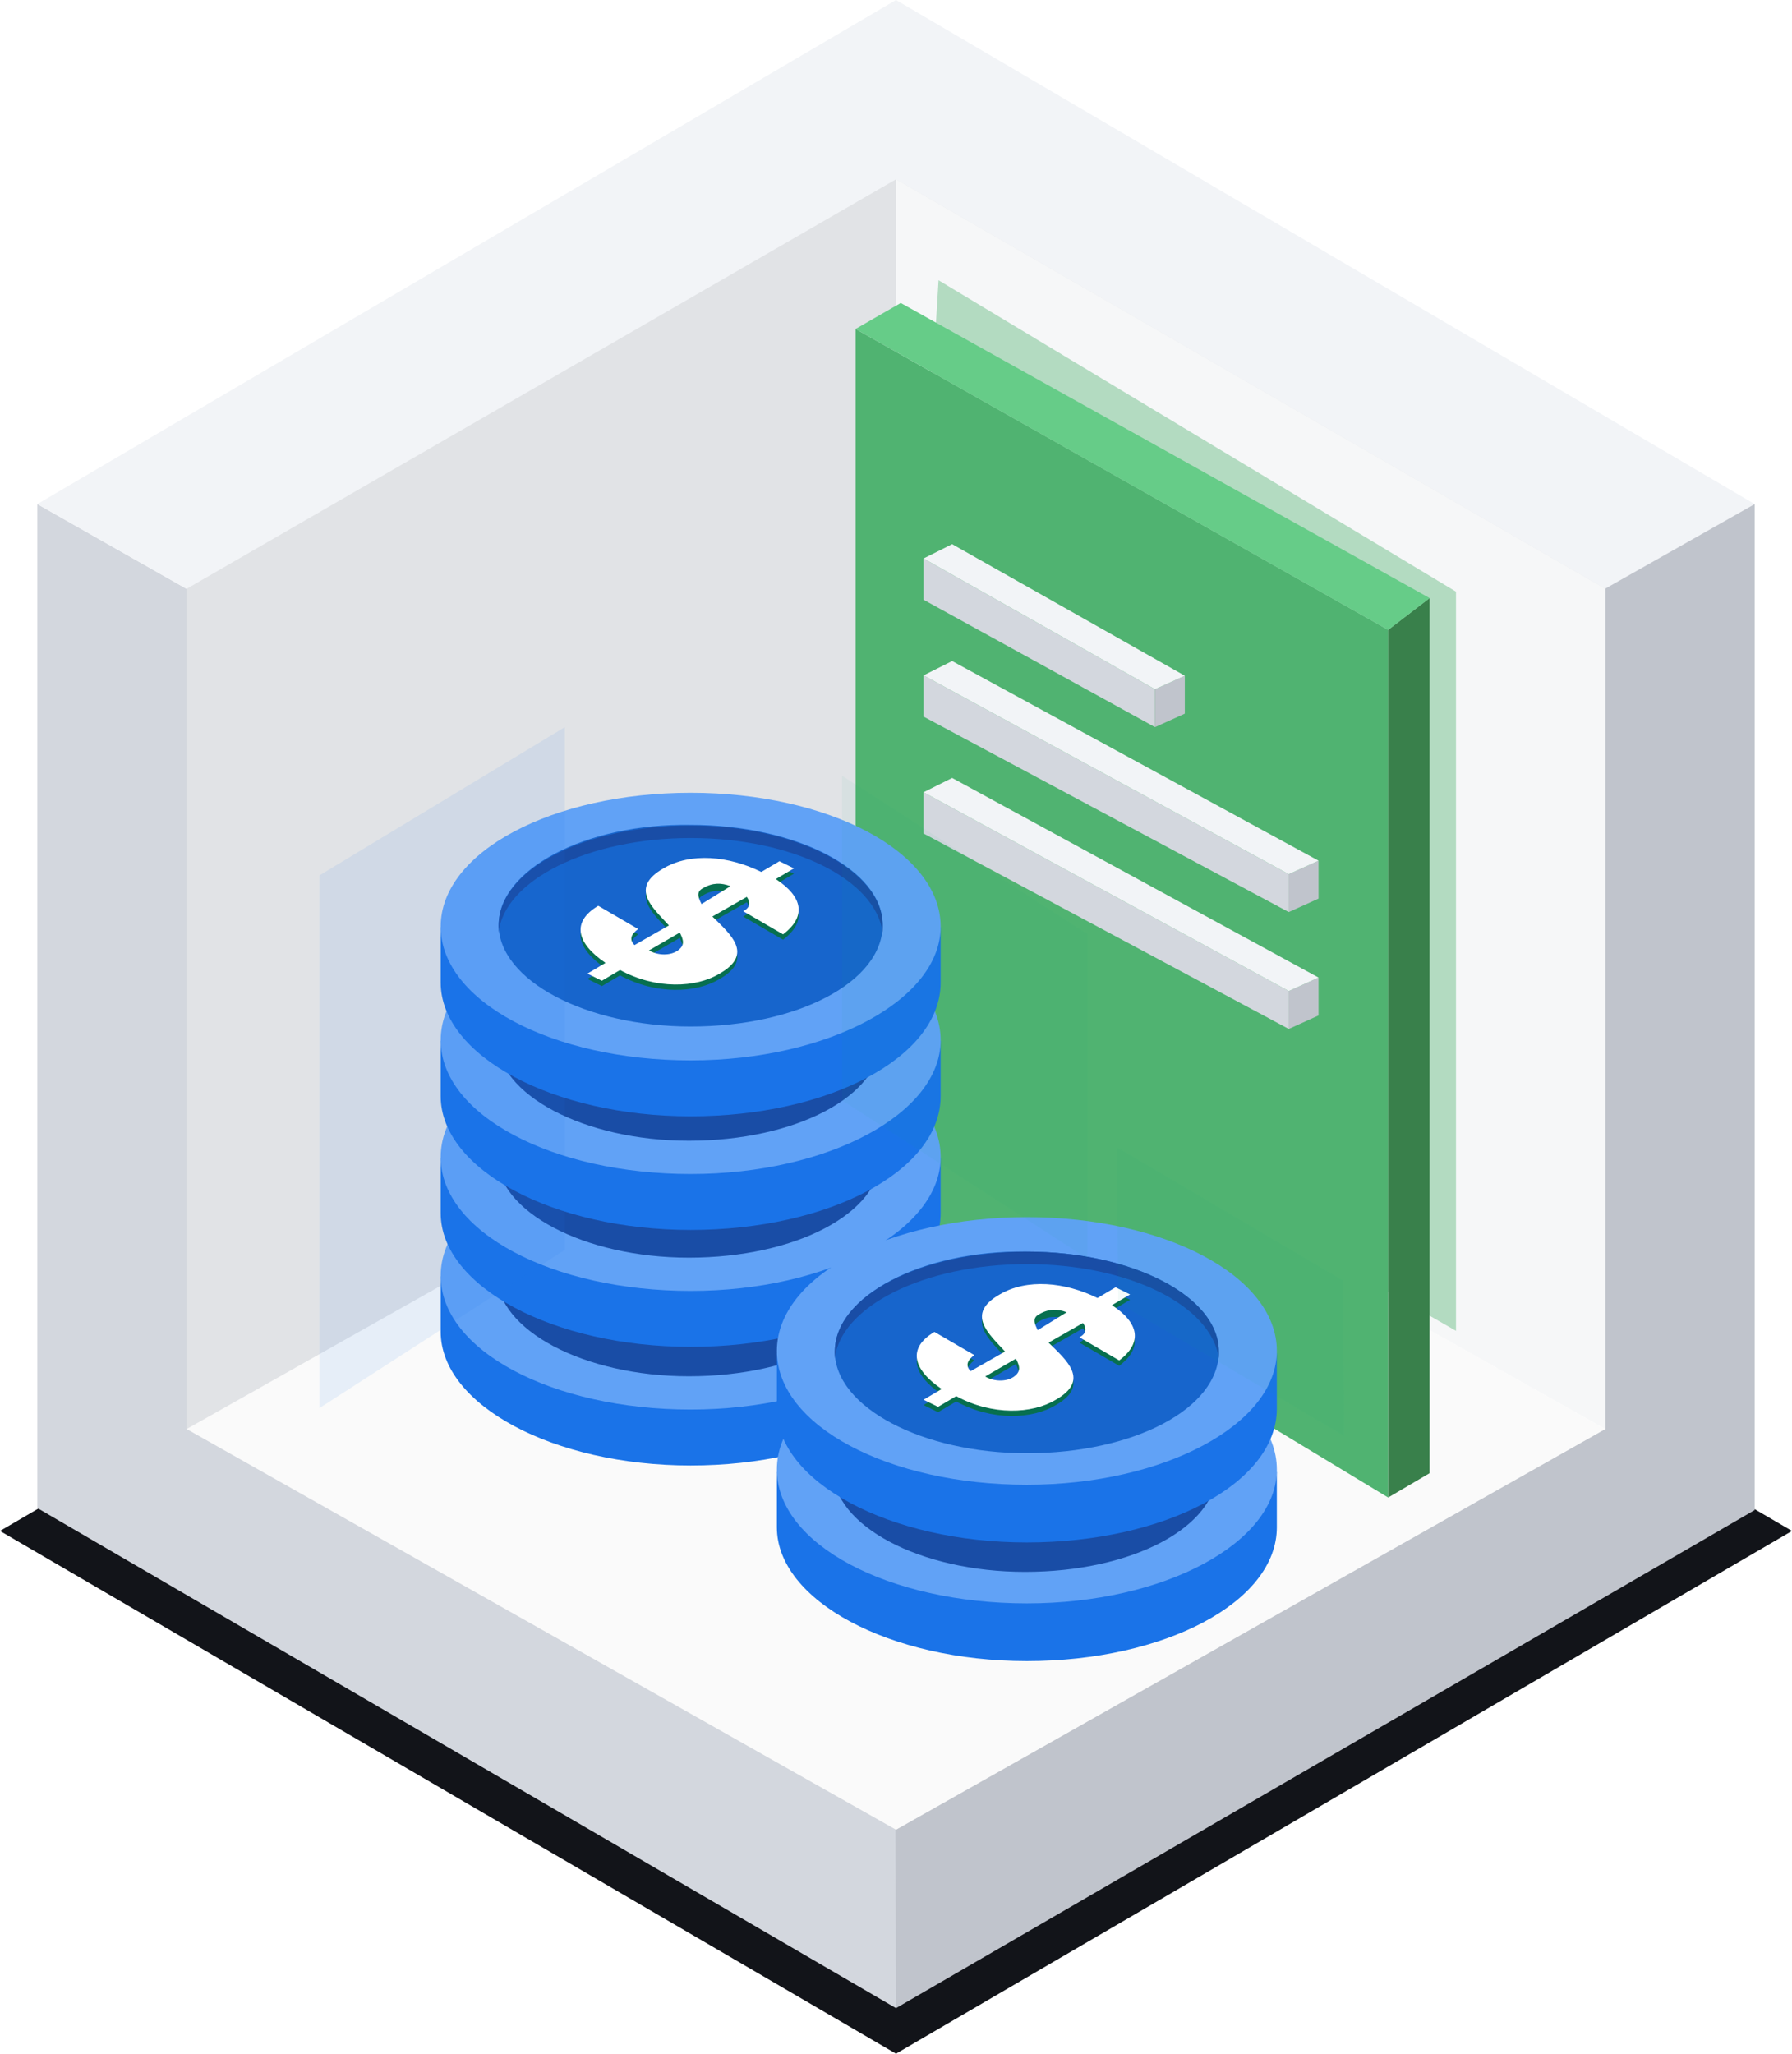<?xml version="1.0" encoding="UTF-8"?>
<svg width="48px" height="55px" viewBox="0 0 48 55" version="1.1" xmlns="http://www.w3.org/2000/svg" xmlns:xlink="http://www.w3.org/1999/xlink">
    <!-- Generator: Sketch 63.1 (92452) - https://sketch.com -->
    <title>@3x免费</title>
    <desc>Created with Sketch.</desc>
    <defs>
        <filter x="-39.9%" y="-21.3%" width="179.7%" height="142.7%" filterUnits="objectBoundingBox" id="filter-1">
            <feGaussianBlur stdDeviation="2" in="SourceGraphic"></feGaussianBlur>
        </filter>
        <filter x="-45.6%" y="-16.5%" width="191.3%" height="132.9%" filterUnits="objectBoundingBox" id="filter-2">
            <feGaussianBlur stdDeviation="1" in="SourceGraphic"></feGaussianBlur>
        </filter>
        <filter x="-45.6%" y="-23.2%" width="191.3%" height="146.4%" filterUnits="objectBoundingBox" id="filter-3">
            <feGaussianBlur stdDeviation="1" in="SourceGraphic"></feGaussianBlur>
        </filter>
        <filter x="-49.3%" y="-38.8%" width="198.6%" height="177.6%" filterUnits="objectBoundingBox" id="filter-4">
            <feGaussianBlur stdDeviation="1" in="SourceGraphic"></feGaussianBlur>
        </filter>
    </defs>
    <g id="页面-1备份" stroke="none" stroke-width="1" fill="none" fill-rule="evenodd">
        <g id="management_setting" transform="translate(0, -2)">
            <g id="@3x免费" transform="translate(0, 2)">
                <g id="编组-3">
                    <g id="编组-2" fill-rule="nonzero">
                        <polygon id="路径" fill="#121419" points="-2.13162821e-14 41 24 55 48 41 24 27"></polygon>
                        <polygon id="路径" fill="#D3D7DE" points="1 40.387 1 13.5 24 26.559 24 53.78"></polygon>
                        <polygon id="路径" fill="#F2F4F7" points="1 13.5 24 7.10542736e-15 47 13.5 24 26.559"></polygon>
                        <polygon id="路径" fill="#C0C4CC" points="47 40.441 24 53.78 23.917 26.559 47 13.5"></polygon>
                        <polygon id="路径" fill="#E1E3E6" points="43 38.27 24 49 5 38.27 5 15.768 24 4.802 43 15.768"></polygon>
                        <polygon id="路径" fill="#FAFAFA" points="24 49 5 38.27 24 27.561 43 38.27"></polygon>
                        <polygon id="路径" fill="#FFFFFF" opacity="0.709" points="24 27.561 24 4.802 43 15.768 43 38.28"></polygon>
                        <polygon id="路径" fill="#50B371" opacity="0.639" filter="url(#filter-1)" points="23.952 27.022 25.14 7.506 39 15.845 39 35.641"></polygon>
                    </g>
                    <g id="编组-7" transform="translate(22, 8)">
                        <g id="XMLID_2139_" fill-rule="nonzero">
                            <polygon id="XMLID_2147_" fill="#50B371" points="0.917 23.48 15.183 32.105 15.183 8.869 0.917 0.81"></polygon>
                            <polygon id="XMLID_2144_" fill="#39804B" points="15.183 32.105 16.293 31.453 16.293 8.017 15.183 8.869"></polygon>
                            <polygon id="XMLID_2141_" fill="#66CC88" points="16.293 8.017 2.127 0.114 0.917 0.81 15.183 8.869"></polygon>
                        </g>
                        <g id="内容" transform="translate(2.739, 6.191)">
                            <polygon id="XMLID_2147_" fill="#D3D7DE" fill-rule="nonzero" points="3.55271368e-14 1.871 6.198 5.282 6.198 4.267 3.55271368e-14 0.765"></polygon>
                            <polygon id="XMLID_2144_" fill="#C0C4CC" fill-rule="nonzero" points="6.198 5.282 6.997 4.921 6.997 3.906 6.198 4.267"></polygon>
                            <polygon id="XMLID_2141_" fill="#F2F4F7" points="6.997 3.906 0.765 0.382 5.68434189e-14 0.765 6.198 4.267"></polygon>
                            <polygon id="XMLID_2147_" fill="#D3D7DE" fill-rule="nonzero" points="4.26325641e-14 5.001 9.781 10.235 9.781 9.219 4.26325641e-14 3.896"></polygon>
                            <polygon id="XMLID_2144_" fill="#C0C4CC" fill-rule="nonzero" points="9.781 10.235 10.579 9.874 10.579 8.859 9.781 9.219"></polygon>
                            <polygon id="XMLID_2141_" fill="#F2F4F7" points="10.579 8.859 0.765 3.512 5.59552404e-14 3.896 9.781 9.219"></polygon>
                            <polygon id="XMLID_2147_" fill="#D3D7DE" fill-rule="nonzero" points="-4.70734562e-14 8.131 9.781 13.365 9.781 12.35 -4.70734562e-14 7.026"></polygon>
                            <polygon id="XMLID_2144_" fill="#C0C4CC" fill-rule="nonzero" points="9.781 13.365 10.579 13.004 10.579 11.989 9.781 12.35"></polygon>
                            <polygon id="XMLID_2141_" fill="#F2F4F7" points="10.579 11.989 0.765 6.643 -7.10542736e-15 7.026 9.781 12.35"></polygon>
                        </g>
                    </g>
                    <g id="金币" transform="translate(11, 21)" fill-rule="nonzero">
                        <g id="编组" transform="translate(0, 9.351)">
                            <path d="M14.196,3.832 L14.196,5.313 C14.196,7.32 11.188,8.896 7.5,8.896 C3.812,8.896 0.804,7.272 0.804,5.313 L0.804,3.832 L14.196,3.832 Z" id="路径" fill="#1A73E8"></path>
                            <path d="M0.804,3.815 C0.804,5.822 3.812,7.398 7.5,7.398 C11.188,7.398 14.196,5.774 14.196,3.815 C14.196,1.808 11.188,0.231 7.5,0.231 C3.812,0.231 0.804,1.808 0.804,3.815 Z" id="路径" fill="#61A2F6"></path>
                            <path d="M2.308,3.784 C2.308,5.265 4.637,6.507 7.451,6.507 C10.314,6.507 12.595,5.313 12.595,3.784 C12.595,2.303 10.266,1.108 7.451,1.108 C4.637,1.061 2.308,2.303 2.308,3.784 Z" id="路径" fill="#194DA6"></path>
                            <path d="M7.987,1.29 C10.704,1.29 12.936,2.389 13.13,3.822 C13.13,3.775 13.13,3.679 13.13,3.631 C13.13,2.15 10.801,0.956 7.987,0.956 C5.124,0.956 2.844,2.15 2.844,3.631 C2.844,3.679 2.844,3.775 2.844,3.822 C2.989,2.437 5.221,1.29 7.987,1.29 Z" id="路径" fill="#076F4F"></path>
                            <path d="M10.268,2.532 L10.753,2.246 L10.365,2.055 L9.879,2.341 C9.006,1.911 7.987,1.816 7.259,2.246 C6.337,2.771 6.968,3.297 7.405,3.775 L6.483,4.3 C6.337,4.157 6.386,4.014 6.58,3.87 L5.513,3.249 C4.785,3.679 4.93,4.252 5.707,4.778 L5.221,5.065 L5.61,5.256 L6.095,4.969 C7.065,5.495 8.133,5.447 8.763,5.065 C9.685,4.539 9.055,4.014 8.569,3.536 L9.491,3.01 C9.588,3.154 9.588,3.297 9.394,3.392 L10.462,4.014 C11.093,3.536 10.995,3.01 10.268,2.532 Z M7.647,4.444 C7.453,4.587 7.114,4.587 6.871,4.444 L7.696,3.966 C7.793,4.205 7.842,4.348 7.647,4.444 Z M8.278,3.249 C8.181,3.058 8.133,2.915 8.327,2.819 C8.569,2.676 8.812,2.676 9.055,2.771 L8.278,3.249 Z" id="形状" fill="#076F4F"></path>
                            <path d="M10.268,2.389 L10.753,2.102 L10.365,1.911 L9.879,2.198 C9.006,1.768 7.987,1.672 7.259,2.102 C6.337,2.628 6.968,3.154 7.405,3.631 L6.483,4.157 C6.337,4.014 6.386,3.87 6.58,3.727 L5.513,3.106 C4.785,3.536 4.93,4.109 5.707,4.635 L5.221,4.921 L5.61,5.112 L6.095,4.826 C7.065,5.351 8.133,5.304 8.763,4.921 C9.685,4.396 9.055,3.87 8.569,3.392 L9.491,2.867 C9.588,3.01 9.588,3.154 9.394,3.249 L10.462,3.87 C11.093,3.392 10.995,2.867 10.268,2.389 Z M7.647,4.3 C7.453,4.444 7.114,4.444 6.871,4.3 L7.696,3.822 C7.793,4.014 7.842,4.157 7.647,4.3 Z M8.278,3.058 C8.181,2.867 8.133,2.723 8.327,2.628 C8.569,2.485 8.812,2.485 9.055,2.58 L8.278,3.058 Z" id="形状" fill="#FFFFFF"></path>
                        </g>
                        <g id="编组" transform="translate(0, 6.174)">
                            <path d="M14.196,3.832 L14.196,5.313 C14.196,7.32 11.188,8.896 7.5,8.896 C3.812,8.896 0.804,7.272 0.804,5.313 L0.804,3.832 L14.196,3.832 Z" id="路径" fill="#1A73E8"></path>
                            <path d="M0.804,3.815 C0.804,5.822 3.812,7.398 7.5,7.398 C11.188,7.398 14.196,5.774 14.196,3.815 C14.196,1.808 11.188,0.231 7.5,0.231 C3.812,0.231 0.804,1.808 0.804,3.815 Z" id="路径" fill="#61A2F6"></path>
                            <path d="M2.308,3.784 C2.308,5.265 4.637,6.507 7.451,6.507 C10.314,6.507 12.595,5.313 12.595,3.784 C12.595,2.303 10.266,1.108 7.451,1.108 C4.637,1.061 2.308,2.303 2.308,3.784 Z" id="路径" fill="#194DA6"></path>
                            <path d="M7.987,1.29 C10.704,1.29 12.936,2.389 13.13,3.822 C13.13,3.775 13.13,3.679 13.13,3.631 C13.13,2.15 10.801,0.956 7.987,0.956 C5.124,0.956 2.844,2.15 2.844,3.631 C2.844,3.679 2.844,3.775 2.844,3.822 C2.989,2.437 5.221,1.29 7.987,1.29 Z" id="路径" fill="#076F4F"></path>
                            <path d="M10.268,2.532 L10.753,2.246 L10.365,2.055 L9.879,2.341 C9.006,1.911 7.987,1.816 7.259,2.246 C6.337,2.771 6.968,3.297 7.405,3.775 L6.483,4.3 C6.337,4.157 6.386,4.014 6.58,3.87 L5.513,3.249 C4.785,3.679 4.93,4.252 5.707,4.778 L5.221,5.065 L5.61,5.256 L6.095,4.969 C7.065,5.495 8.133,5.447 8.763,5.065 C9.685,4.539 9.055,4.014 8.569,3.536 L9.491,3.01 C9.588,3.154 9.588,3.297 9.394,3.392 L10.462,4.014 C11.093,3.536 10.995,3.01 10.268,2.532 Z M7.647,4.444 C7.453,4.587 7.114,4.587 6.871,4.444 L7.696,3.966 C7.793,4.205 7.842,4.348 7.647,4.444 Z M8.278,3.249 C8.181,3.058 8.133,2.915 8.327,2.819 C8.569,2.676 8.812,2.676 9.055,2.771 L8.278,3.249 Z" id="形状" fill="#076F4F"></path>
                            <path d="M10.268,2.389 L10.753,2.102 L10.365,1.911 L9.879,2.198 C9.006,1.768 7.987,1.672 7.259,2.102 C6.337,2.628 6.968,3.154 7.405,3.631 L6.483,4.157 C6.337,4.014 6.386,3.87 6.58,3.727 L5.513,3.106 C4.785,3.536 4.93,4.109 5.707,4.635 L5.221,4.921 L5.61,5.112 L6.095,4.826 C7.065,5.351 8.133,5.304 8.763,4.921 C9.685,4.396 9.055,3.87 8.569,3.392 L9.491,2.867 C9.588,3.01 9.588,3.154 9.394,3.249 L10.462,3.87 C11.093,3.392 10.995,2.867 10.268,2.389 Z M7.647,4.3 C7.453,4.444 7.114,4.444 6.871,4.3 L7.696,3.822 C7.793,4.014 7.842,4.157 7.647,4.3 Z M8.278,3.058 C8.181,2.867 8.133,2.723 8.327,2.628 C8.569,2.485 8.812,2.485 9.055,2.58 L8.278,3.058 Z" id="形状" fill="#FFFFFF"></path>
                        </g>
                        <g id="编组" transform="translate(0, 3.043)">
                            <path d="M14.196,3.832 L14.196,5.313 C14.196,7.32 11.188,8.896 7.5,8.896 C3.812,8.896 0.804,7.272 0.804,5.313 L0.804,3.832 L14.196,3.832 Z" id="路径" fill="#1A73E8"></path>
                            <path d="M0.804,3.815 C0.804,5.822 3.812,7.398 7.5,7.398 C11.188,7.398 14.196,5.774 14.196,3.815 C14.196,1.808 11.188,0.231 7.5,0.231 C3.812,0.231 0.804,1.808 0.804,3.815 Z" id="路径" fill="#61A2F6"></path>
                            <path d="M2.308,3.784 C2.308,5.265 4.637,6.507 7.451,6.507 C10.314,6.507 12.595,5.313 12.595,3.784 C12.595,2.303 10.266,1.108 7.451,1.108 C4.637,1.061 2.308,2.303 2.308,3.784 Z" id="路径" fill="#194DA6"></path>
                            <path d="M7.987,1.29 C10.704,1.29 12.936,2.389 13.13,3.822 C13.13,3.775 13.13,3.679 13.13,3.631 C13.13,2.15 10.801,0.956 7.987,0.956 C5.124,0.956 2.844,2.15 2.844,3.631 C2.844,3.679 2.844,3.775 2.844,3.822 C2.989,2.437 5.221,1.29 7.987,1.29 Z" id="路径" fill="#076F4F"></path>
                            <path d="M10.268,2.532 L10.753,2.246 L10.365,2.055 L9.879,2.341 C9.006,1.911 7.987,1.816 7.259,2.246 C6.337,2.771 6.968,3.297 7.405,3.775 L6.483,4.3 C6.337,4.157 6.386,4.014 6.58,3.87 L5.513,3.249 C4.785,3.679 4.93,4.252 5.707,4.778 L5.221,5.065 L5.61,5.256 L6.095,4.969 C7.065,5.495 8.133,5.447 8.763,5.065 C9.685,4.539 9.055,4.014 8.569,3.536 L9.491,3.01 C9.588,3.154 9.588,3.297 9.394,3.392 L10.462,4.014 C11.093,3.536 10.995,3.01 10.268,2.532 Z M7.647,4.444 C7.453,4.587 7.114,4.587 6.871,4.444 L7.696,3.966 C7.793,4.205 7.842,4.348 7.647,4.444 Z M8.278,3.249 C8.181,3.058 8.133,2.915 8.327,2.819 C8.569,2.676 8.812,2.676 9.055,2.771 L8.278,3.249 Z" id="形状" fill="#076F4F"></path>
                            <path d="M10.268,2.389 L10.753,2.102 L10.365,1.911 L9.879,2.198 C9.006,1.768 7.987,1.672 7.259,2.102 C6.337,2.628 6.968,3.154 7.405,3.631 L6.483,4.157 C6.337,4.014 6.386,3.87 6.58,3.727 L5.513,3.106 C4.785,3.536 4.93,4.109 5.707,4.635 L5.221,4.921 L5.61,5.112 L6.095,4.826 C7.065,5.351 8.133,5.304 8.763,4.921 C9.685,4.396 9.055,3.87 8.569,3.392 L9.491,2.867 C9.588,3.01 9.588,3.154 9.394,3.249 L10.462,3.87 C11.093,3.392 10.995,2.867 10.268,2.389 Z M7.647,4.3 C7.453,4.444 7.114,4.444 6.871,4.3 L7.696,3.822 C7.793,4.014 7.842,4.157 7.647,4.3 Z M8.278,3.058 C8.181,2.867 8.133,2.723 8.327,2.628 C8.569,2.485 8.812,2.485 9.055,2.58 L8.278,3.058 Z" id="形状" fill="#FFFFFF"></path>
                        </g>
                        <g id="编组">
                            <path d="M14.196,3.832 L14.196,5.313 C14.196,7.32 11.188,8.896 7.5,8.896 C3.812,8.896 0.804,7.272 0.804,5.313 L0.804,3.832 L14.196,3.832 Z" id="路径" fill="#1A73E8"></path>
                            <path d="M0.804,3.815 C0.804,5.822 3.812,7.398 7.5,7.398 C11.188,7.398 14.196,5.774 14.196,3.815 C14.196,1.808 11.188,0.231 7.5,0.231 C3.812,0.231 0.804,1.808 0.804,3.815 Z" id="路径" fill="#61A2F6"></path>
                            <path d="M2.357,3.767 C2.357,5.248 4.686,6.491 7.5,6.491 C10.363,6.491 12.643,5.296 12.643,3.767 C12.643,2.286 10.314,1.091 7.5,1.091 C4.686,1.044 2.357,2.286 2.357,3.767 Z" id="路径" fill="#1765CC"></path>
                            <path d="M7.5,1.443 C10.217,1.443 12.449,2.542 12.643,3.975 C12.643,3.927 12.643,3.832 12.643,3.784 C12.643,2.303 10.314,1.108 7.5,1.108 C4.637,1.108 2.357,2.303 2.357,3.784 C2.357,3.832 2.357,3.927 2.357,3.975 C2.502,2.589 4.734,1.443 7.5,1.443 Z" id="路径" fill="#194DA6"></path>
                            <path d="M9.781,2.685 L10.266,2.398 L9.878,2.207 L9.392,2.494 C8.519,2.064 7.5,1.968 6.772,2.398 C5.85,2.924 6.481,3.45 6.918,3.927 L5.996,4.453 C5.85,4.31 5.899,4.166 6.093,4.023 L5.025,3.402 C4.298,3.832 4.443,4.405 5.219,4.931 L4.734,5.217 L5.122,5.409 L5.608,5.122 C6.578,5.647 7.646,5.6 8.276,5.217 C9.198,4.692 8.567,4.166 8.082,3.688 L9.004,3.163 C9.101,3.306 9.101,3.45 8.907,3.545 L9.975,4.166 C10.605,3.688 10.508,3.163 9.781,2.685 Z M7.16,4.596 C6.966,4.74 6.627,4.74 6.384,4.596 L7.209,4.118 C7.306,4.357 7.354,4.501 7.16,4.596 Z M7.791,3.402 C7.694,3.211 7.646,3.067 7.84,2.972 C8.082,2.828 8.325,2.828 8.567,2.924 L7.791,3.402 Z" id="形状" fill="#076F4F"></path>
                            <path d="M9.781,2.542 L10.266,2.255 L9.878,2.064 L9.392,2.351 C8.519,1.921 7.5,1.825 6.772,2.255 C5.85,2.781 6.481,3.306 6.918,3.784 L5.996,4.31 C5.85,4.166 5.899,4.023 6.093,3.88 L5.025,3.258 C4.298,3.688 4.443,4.262 5.219,4.787 L4.734,5.074 L5.122,5.265 L5.608,4.978 C6.578,5.504 7.646,5.456 8.276,5.074 C9.198,4.548 8.567,4.023 8.082,3.545 L9.004,3.019 C9.101,3.163 9.101,3.306 8.907,3.402 L9.975,4.023 C10.605,3.545 10.508,3.019 9.781,2.542 Z M7.16,4.453 C6.966,4.596 6.627,4.596 6.384,4.453 L7.209,3.975 C7.306,4.166 7.354,4.31 7.16,4.453 Z M7.791,3.211 C7.694,3.019 7.646,2.876 7.84,2.781 C8.082,2.637 8.325,2.637 8.567,2.733 L7.791,3.211 Z" id="形状" fill="#FFFFFF"></path>
                        </g>
                    </g>
                    <g id="金币" transform="translate(20.13, 32.391)" fill-rule="nonzero">
                        <g id="编组" transform="translate(0, 3.177)">
                            <path d="M14.071,3.852 L14.071,5.333 C14.071,7.34 11.062,8.917 7.375,8.917 C3.687,8.917 0.679,7.292 0.679,5.333 L0.679,3.852 L14.071,3.852 Z" id="路径" fill="#1A73E8"></path>
                            <path d="M0.679,3.788 C0.679,5.795 3.687,7.372 7.375,7.372 C11.062,7.372 14.071,5.747 14.071,3.788 C14.071,1.782 11.062,0.205 7.375,0.205 C3.687,0.205 0.679,1.782 0.679,3.788 Z" id="路径" fill="#61A2F6"></path>
                            <path d="M2.183,3.805 C2.183,5.286 4.512,6.528 7.326,6.528 C10.189,6.528 12.469,5.333 12.469,3.805 C12.469,2.323 10.14,1.129 7.326,1.129 C4.512,1.081 2.183,2.323 2.183,3.805 Z" id="路径" fill="#194DA6"></path>
                            <path d="M7.987,1.29 C10.704,1.29 12.936,2.389 13.13,3.822 C13.13,3.775 13.13,3.679 13.13,3.631 C13.13,2.15 10.801,0.956 7.987,0.956 C5.124,0.956 2.844,2.15 2.844,3.631 C2.844,3.679 2.844,3.775 2.844,3.822 C2.989,2.437 5.221,1.29 7.987,1.29 Z" id="路径" fill="#076F4F"></path>
                            <path d="M10.268,2.532 L10.753,2.246 L10.365,2.055 L9.879,2.341 C9.006,1.911 7.987,1.816 7.259,2.246 C6.337,2.771 6.968,3.297 7.405,3.775 L6.483,4.3 C6.337,4.157 6.386,4.014 6.58,3.87 L5.513,3.249 C4.785,3.679 4.93,4.252 5.707,4.778 L5.221,5.065 L5.61,5.256 L6.095,4.969 C7.065,5.495 8.133,5.447 8.763,5.065 C9.685,4.539 9.055,4.014 8.569,3.536 L9.491,3.01 C9.588,3.154 9.588,3.297 9.394,3.392 L10.462,4.014 C11.093,3.536 10.995,3.01 10.268,2.532 Z M7.647,4.444 C7.453,4.587 7.114,4.587 6.871,4.444 L7.696,3.966 C7.793,4.205 7.842,4.348 7.647,4.444 Z M8.278,3.249 C8.181,3.058 8.133,2.915 8.327,2.819 C8.569,2.676 8.812,2.676 9.055,2.771 L8.278,3.249 Z" id="形状" fill="#076F4F"></path>
                            <path d="M10.268,2.389 L10.753,2.102 L10.365,1.911 L9.879,2.198 C9.006,1.768 7.987,1.672 7.259,2.102 C6.337,2.628 6.968,3.154 7.405,3.631 L6.483,4.157 C6.337,4.014 6.386,3.87 6.58,3.727 L5.513,3.106 C4.785,3.536 4.93,4.109 5.707,4.635 L5.221,4.921 L5.61,5.112 L6.095,4.826 C7.065,5.351 8.133,5.304 8.763,4.921 C9.685,4.396 9.055,3.87 8.569,3.392 L9.491,2.867 C9.588,3.01 9.588,3.154 9.394,3.249 L10.462,3.87 C11.093,3.392 10.995,2.867 10.268,2.389 Z M7.647,4.3 C7.453,4.444 7.114,4.444 6.871,4.3 L7.696,3.822 C7.793,4.014 7.842,4.157 7.647,4.3 Z M8.278,3.058 C8.181,2.867 8.133,2.723 8.327,2.628 C8.569,2.485 8.812,2.485 9.055,2.58 L8.278,3.058 Z" id="形状" fill="#FFFFFF"></path>
                        </g>
                        <g id="编组">
                            <path d="M14.071,3.852 L14.071,5.333 C14.071,7.34 11.062,8.917 7.375,8.917 C3.687,8.917 0.679,7.292 0.679,5.333 L0.679,3.852 L14.071,3.852 Z" id="路径" fill="#1A73E8"></path>
                            <path d="M0.679,3.788 C0.679,5.795 3.687,7.372 7.375,7.372 C11.062,7.372 14.071,5.747 14.071,3.788 C14.071,1.782 11.062,0.205 7.375,0.205 C3.687,0.205 0.679,1.782 0.679,3.788 Z" id="路径" fill="#61A2F6"></path>
                            <path d="M2.231,3.805 C2.231,5.286 4.56,6.528 7.375,6.528 C10.237,6.528 12.518,5.333 12.518,3.805 C12.518,2.323 10.189,1.129 7.375,1.129 C4.56,1.081 2.231,2.323 2.231,3.805 Z" id="路径" fill="#1765CC"></path>
                            <path d="M7.375,1.463 C10.092,1.463 12.324,2.562 12.518,3.996 C12.518,3.948 12.518,3.852 12.518,3.805 C12.518,2.323 10.189,1.129 7.375,1.129 C4.512,1.129 2.231,2.323 2.231,3.805 C2.231,3.852 2.231,3.948 2.231,3.996 C2.377,2.61 4.609,1.463 7.375,1.463 Z" id="路径" fill="#194DA6"></path>
                            <path d="M9.655,2.706 L10.14,2.419 L9.752,2.228 L9.267,2.514 C8.393,2.084 7.375,1.989 6.647,2.419 C5.725,2.944 6.356,3.47 6.792,3.948 L5.87,4.473 C5.725,4.33 5.773,4.187 5.967,4.043 L4.9,3.422 C4.172,3.852 4.318,4.426 5.094,4.951 L4.609,5.238 L4.997,5.429 L5.482,5.142 C6.453,5.668 7.52,5.62 8.151,5.238 C9.073,4.712 8.442,4.187 7.957,3.709 L8.879,3.183 C8.976,3.327 8.976,3.47 8.782,3.566 L9.849,4.187 C10.48,3.709 10.383,3.183 9.655,2.706 Z M7.035,4.617 C6.841,4.76 6.501,4.76 6.259,4.617 L7.083,4.139 C7.18,4.378 7.229,4.521 7.035,4.617 Z M7.666,3.422 C7.569,3.231 7.52,3.088 7.714,2.992 C7.957,2.849 8.199,2.849 8.442,2.944 L7.666,3.422 Z" id="形状" fill="#076F4F"></path>
                            <path d="M9.655,2.562 L10.14,2.276 L9.752,2.084 L9.267,2.371 C8.393,1.941 7.375,1.846 6.647,2.276 C5.725,2.801 6.356,3.327 6.792,3.805 L5.87,4.33 C5.725,4.187 5.773,4.043 5.967,3.9 L4.9,3.279 C4.172,3.709 4.318,4.282 5.094,4.808 L4.609,5.095 L4.997,5.286 L5.482,4.999 C6.453,5.525 7.52,5.477 8.151,5.095 C9.073,4.569 8.442,4.043 7.957,3.566 L8.879,3.04 C8.976,3.183 8.976,3.327 8.782,3.422 L9.849,4.043 C10.48,3.566 10.383,3.04 9.655,2.562 Z M7.035,4.473 C6.841,4.617 6.501,4.617 6.259,4.473 L7.083,3.996 C7.18,4.187 7.229,4.33 7.035,4.473 Z M7.666,3.231 C7.569,3.04 7.52,2.897 7.714,2.801 C7.957,2.658 8.199,2.658 8.442,2.753 L7.666,3.231 Z" id="形状" fill="#FFFFFF"></path>
                        </g>
                    </g>
                    <polygon id="矩形" fill="#1A73E8" fill-rule="nonzero" opacity="0.296" filter="url(#filter-2)" transform="translate(11.843, 28.592) scale(-1, 1) translate(-11.843, -28.592) " points="8.556 19.473 15.13 23.444 15.13 37.71 8.556 33.47"></polygon>
                    <polygon id="矩形" fill="#00B27A" fill-rule="nonzero" opacity="0.206" filter="url(#filter-3)" points="22.556 20.775 29.13 25.014 29.13 33.71 22.556 29.47"></polygon>
                    <polygon id="矩形" fill="#00B27A" fill-rule="nonzero" opacity="0.206" filter="url(#filter-4)" points="29.915 30.725 35.963 34.287 36 38.452 29.952 34.89"></polygon>
                </g>
            </g>
        </g>
    </g>
</svg>